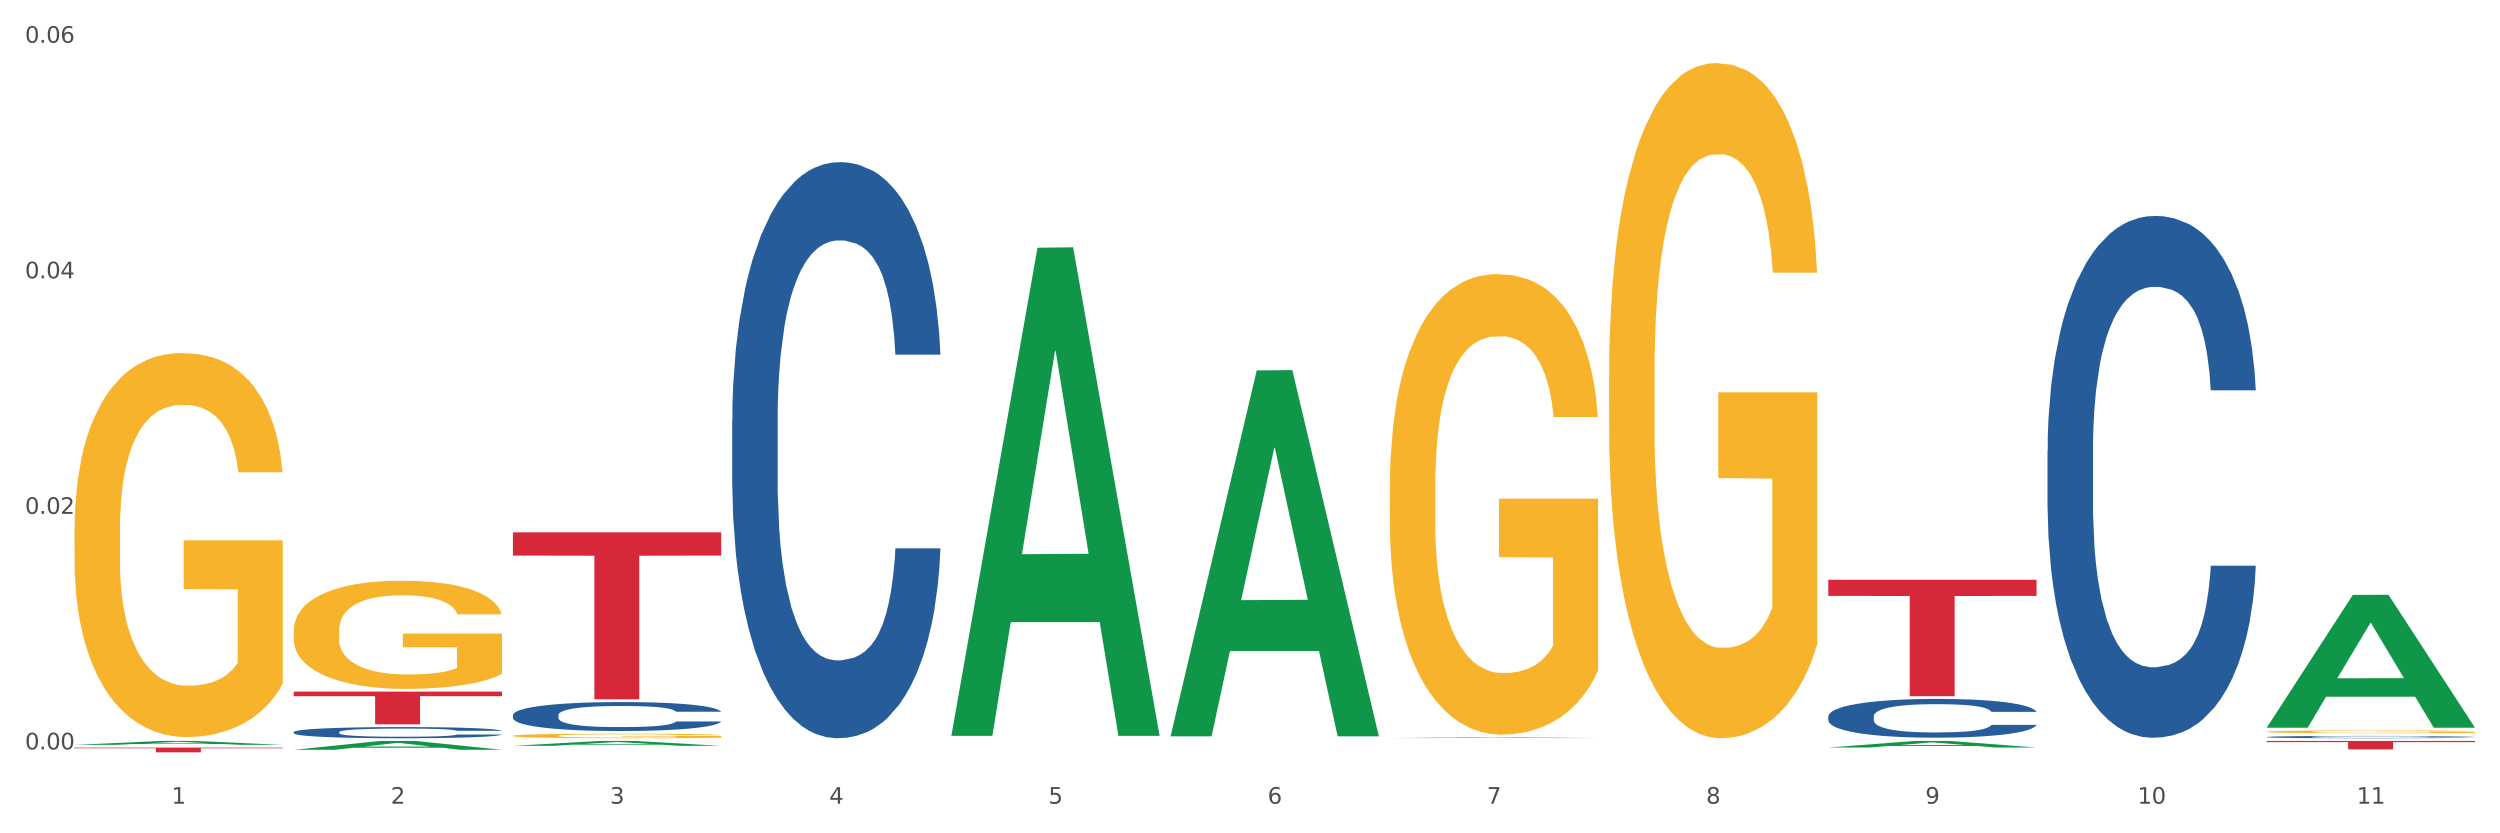 <?xml version="1.0" encoding="utf-8" standalone="no"?>
<!DOCTYPE svg PUBLIC "-//W3C//DTD SVG 1.1//EN"
  "http://www.w3.org/Graphics/SVG/1.1/DTD/svg11.dtd">
<svg xmlns:xlink="http://www.w3.org/1999/xlink" width="1080pt" height="360pt" viewBox="0 0 1080 360" xmlns="http://www.w3.org/2000/svg" version="1.1">
 <rect x="0" y="0" width="1080" height="360" fill="#333333" stroke="none"/>
 <defs>
  <style type="text/css">*{stroke-linejoin: round; stroke-linecap: butt}</style>
 </defs>
 <g id="figure_1">
  <g id="patch_1">
   <path d="M 0 360 
L 1080 360 
L 1080 0 
L 0 0 
z
" style="fill: #ffffff; stroke: #ffffff; stroke-linejoin: miter"/>
  </g>
  <g id="axes_1">
   <g id="matplotlib.axis_1">
    <g id="xtick_1">
     <g id="text_1">
      <!-- 1 -->
      <g style="fill: #4d4d4d" transform="translate(74.106 347.204) scale(0.096 -0.096)">
       <defs>
        <path id="DejaVuSans-31" d="M 794 531 
L 1825 531 
L 1825 4091 
L 703 3866 
L 703 4441 
L 1819 4666 
L 2450 4666 
L 2450 531 
L 3481 531 
L 3481 0 
L 794 0 
L 794 531 
z
" transform="scale(0.016)"/>
       </defs>
       <use xlink:href="#DejaVuSans-31"/>
      </g>
     </g>
    </g>
    <g id="xtick_2">
     <g id="text_2">
      <!-- 2 -->
      <g style="fill: #4d4d4d" transform="translate(168.812 347.204) scale(0.096 -0.096)">
       <defs>
        <path id="DejaVuSans-32" d="M 1228 531 
L 3431 531 
L 3431 0 
L 469 0 
L 469 531 
Q 828 903 1448 1529 
Q 2069 2156 2228 2338 
Q 2531 2678 2651 2914 
Q 2772 3150 2772 3378 
Q 2772 3750 2511 3984 
Q 2250 4219 1831 4219 
Q 1534 4219 1204 4116 
Q 875 4013 500 3803 
L 500 4441 
Q 881 4594 1212 4672 
Q 1544 4750 1819 4750 
Q 2544 4750 2975 4387 
Q 3406 4025 3406 3419 
Q 3406 3131 3298 2873 
Q 3191 2616 2906 2266 
Q 2828 2175 2409 1742 
Q 1991 1309 1228 531 
z
" transform="scale(0.016)"/>
       </defs>
       <use xlink:href="#DejaVuSans-32"/>
      </g>
     </g>
    </g>
    <g id="xtick_3">
     <g id="text_3">
      <!-- 3 -->
      <g style="fill: #4d4d4d" transform="translate(263.517 347.204) scale(0.096 -0.096)">
       <defs>
        <path id="DejaVuSans-33" d="M 2597 2516 
Q 3050 2419 3304 2112 
Q 3559 1806 3559 1356 
Q 3559 666 3084 287 
Q 2609 -91 1734 -91 
Q 1441 -91 1130 -33 
Q 819 25 488 141 
L 488 750 
Q 750 597 1062 519 
Q 1375 441 1716 441 
Q 2309 441 2620 675 
Q 2931 909 2931 1356 
Q 2931 1769 2642 2001 
Q 2353 2234 1838 2234 
L 1294 2234 
L 1294 2753 
L 1863 2753 
Q 2328 2753 2575 2939 
Q 2822 3125 2822 3475 
Q 2822 3834 2567 4026 
Q 2313 4219 1838 4219 
Q 1578 4219 1281 4162 
Q 984 4106 628 3988 
L 628 4550 
Q 988 4650 1302 4700 
Q 1616 4750 1894 4750 
Q 2613 4750 3031 4423 
Q 3450 4097 3450 3541 
Q 3450 3153 3228 2886 
Q 3006 2619 2597 2516 
z
" transform="scale(0.016)"/>
       </defs>
       <use xlink:href="#DejaVuSans-33"/>
      </g>
     </g>
    </g>
    <g id="xtick_4">
     <g id="text_4">
      <!-- 4 -->
      <g style="fill: #4d4d4d" transform="translate(358.223 347.204) scale(0.096 -0.096)">
       <defs>
        <path id="DejaVuSans-34" d="M 2419 4116 
L 825 1625 
L 2419 1625 
L 2419 4116 
z
M 2253 4666 
L 3047 4666 
L 3047 1625 
L 3713 1625 
L 3713 1100 
L 3047 1100 
L 3047 0 
L 2419 0 
L 2419 1100 
L 313 1100 
L 313 1709 
L 2253 4666 
z
" transform="scale(0.016)"/>
       </defs>
       <use xlink:href="#DejaVuSans-34"/>
      </g>
     </g>
    </g>
    <g id="xtick_5">
     <g id="text_5">
      <!-- 5 -->
      <g style="fill: #4d4d4d" transform="translate(452.928 347.204) scale(0.096 -0.096)">
       <defs>
        <path id="DejaVuSans-35" d="M 691 4666 
L 3169 4666 
L 3169 4134 
L 1269 4134 
L 1269 2991 
Q 1406 3038 1543 3061 
Q 1681 3084 1819 3084 
Q 2600 3084 3056 2656 
Q 3513 2228 3513 1497 
Q 3513 744 3044 326 
Q 2575 -91 1722 -91 
Q 1428 -91 1123 -41 
Q 819 9 494 109 
L 494 744 
Q 775 591 1075 516 
Q 1375 441 1709 441 
Q 2250 441 2565 725 
Q 2881 1009 2881 1497 
Q 2881 1984 2565 2268 
Q 2250 2553 1709 2553 
Q 1456 2553 1204 2497 
Q 953 2441 691 2322 
L 691 4666 
z
" transform="scale(0.016)"/>
       </defs>
       <use xlink:href="#DejaVuSans-35"/>
      </g>
     </g>
    </g>
    <g id="xtick_6">
     <g id="text_6">
      <!-- 6 -->
      <g style="fill: #4d4d4d" transform="translate(547.634 347.204) scale(0.096 -0.096)">
       <defs>
        <path id="DejaVuSans-36" d="M 2113 2584 
Q 1688 2584 1439 2293 
Q 1191 2003 1191 1497 
Q 1191 994 1439 701 
Q 1688 409 2113 409 
Q 2538 409 2786 701 
Q 3034 994 3034 1497 
Q 3034 2003 2786 2293 
Q 2538 2584 2113 2584 
z
M 3366 4563 
L 3366 3988 
Q 3128 4100 2886 4159 
Q 2644 4219 2406 4219 
Q 1781 4219 1451 3797 
Q 1122 3375 1075 2522 
Q 1259 2794 1537 2939 
Q 1816 3084 2150 3084 
Q 2853 3084 3261 2657 
Q 3669 2231 3669 1497 
Q 3669 778 3244 343 
Q 2819 -91 2113 -91 
Q 1303 -91 875 529 
Q 447 1150 447 2328 
Q 447 3434 972 4092 
Q 1497 4750 2381 4750 
Q 2619 4750 2861 4703 
Q 3103 4656 3366 4563 
z
" transform="scale(0.016)"/>
       </defs>
       <use xlink:href="#DejaVuSans-36"/>
      </g>
     </g>
    </g>
    <g id="xtick_7">
     <g id="text_7">
      <!-- 7 -->
      <g style="fill: #4d4d4d" transform="translate(642.339 347.204) scale(0.096 -0.096)">
       <defs>
        <path id="DejaVuSans-37" d="M 525 4666 
L 3525 4666 
L 3525 4397 
L 1831 0 
L 1172 0 
L 2766 4134 
L 525 4134 
L 525 4666 
z
" transform="scale(0.016)"/>
       </defs>
       <use xlink:href="#DejaVuSans-37"/>
      </g>
     </g>
    </g>
    <g id="xtick_8">
     <g id="text_8">
      <!-- 8 -->
      <g style="fill: #4d4d4d" transform="translate(737.044 347.204) scale(0.096 -0.096)">
       <defs>
        <path id="DejaVuSans-38" d="M 2034 2216 
Q 1584 2216 1326 1975 
Q 1069 1734 1069 1313 
Q 1069 891 1326 650 
Q 1584 409 2034 409 
Q 2484 409 2743 651 
Q 3003 894 3003 1313 
Q 3003 1734 2745 1975 
Q 2488 2216 2034 2216 
z
M 1403 2484 
Q 997 2584 770 2862 
Q 544 3141 544 3541 
Q 544 4100 942 4425 
Q 1341 4750 2034 4750 
Q 2731 4750 3128 4425 
Q 3525 4100 3525 3541 
Q 3525 3141 3298 2862 
Q 3072 2584 2669 2484 
Q 3125 2378 3379 2068 
Q 3634 1759 3634 1313 
Q 3634 634 3220 271 
Q 2806 -91 2034 -91 
Q 1263 -91 848 271 
Q 434 634 434 1313 
Q 434 1759 690 2068 
Q 947 2378 1403 2484 
z
M 1172 3481 
Q 1172 3119 1398 2916 
Q 1625 2713 2034 2713 
Q 2441 2713 2670 2916 
Q 2900 3119 2900 3481 
Q 2900 3844 2670 4047 
Q 2441 4250 2034 4250 
Q 1625 4250 1398 4047 
Q 1172 3844 1172 3481 
z
" transform="scale(0.016)"/>
       </defs>
       <use xlink:href="#DejaVuSans-38"/>
      </g>
     </g>
    </g>
    <g id="xtick_9">
     <g id="text_9">
      <!-- 9 -->
      <g style="fill: #4d4d4d" transform="translate(831.75 347.204) scale(0.096 -0.096)">
       <defs>
        <path id="DejaVuSans-39" d="M 703 97 
L 703 672 
Q 941 559 1184 500 
Q 1428 441 1663 441 
Q 2288 441 2617 861 
Q 2947 1281 2994 2138 
Q 2813 1869 2534 1725 
Q 2256 1581 1919 1581 
Q 1219 1581 811 2004 
Q 403 2428 403 3163 
Q 403 3881 828 4315 
Q 1253 4750 1959 4750 
Q 2769 4750 3195 4129 
Q 3622 3509 3622 2328 
Q 3622 1225 3098 567 
Q 2575 -91 1691 -91 
Q 1453 -91 1209 -44 
Q 966 3 703 97 
z
M 1959 2075 
Q 2384 2075 2632 2365 
Q 2881 2656 2881 3163 
Q 2881 3666 2632 3958 
Q 2384 4250 1959 4250 
Q 1534 4250 1286 3958 
Q 1038 3666 1038 3163 
Q 1038 2656 1286 2365 
Q 1534 2075 1959 2075 
z
" transform="scale(0.016)"/>
       </defs>
       <use xlink:href="#DejaVuSans-39"/>
      </g>
     </g>
    </g>
    <g id="xtick_10">
     <g id="text_10">
      <!-- 10 -->
      <g style="fill: #4d4d4d" transform="translate(923.401 347.204) scale(0.096 -0.096)">
       <defs>
        <path id="DejaVuSans-30" d="M 2034 4250 
Q 1547 4250 1301 3770 
Q 1056 3291 1056 2328 
Q 1056 1369 1301 889 
Q 1547 409 2034 409 
Q 2525 409 2770 889 
Q 3016 1369 3016 2328 
Q 3016 3291 2770 3770 
Q 2525 4250 2034 4250 
z
M 2034 4750 
Q 2819 4750 3233 4129 
Q 3647 3509 3647 2328 
Q 3647 1150 3233 529 
Q 2819 -91 2034 -91 
Q 1250 -91 836 529 
Q 422 1150 422 2328 
Q 422 3509 836 4129 
Q 1250 4750 2034 4750 
z
" transform="scale(0.016)"/>
       </defs>
       <use xlink:href="#DejaVuSans-31"/>
       <use xlink:href="#DejaVuSans-30" transform="translate(63.623 0)"/>
      </g>
     </g>
    </g>
    <g id="xtick_11">
     <g id="text_11">
      <!-- 11 -->
      <g style="fill: #4d4d4d" transform="translate(1018.107 347.204) scale(0.096 -0.096)">
       <use xlink:href="#DejaVuSans-31"/>
       <use xlink:href="#DejaVuSans-31" transform="translate(63.623 0)"/>
      </g>
     </g>
    </g>
    <g id="xtick_12"/>
    <g id="xtick_13"/>
    <g id="xtick_14"/>
    <g id="xtick_15"/>
    <g id="xtick_16"/>
    <g id="xtick_17"/>
    <g id="xtick_18"/>
    <g id="xtick_19"/>
    <g id="xtick_20"/>
    <g id="xtick_21"/>
   </g>
   <g id="matplotlib.axis_2">
    <g id="ytick_1">
     <g id="text_12">
      <!-- 0.00 -->
      <g style="fill: #4d4d4d" transform="translate(10.8 323.741) scale(0.096 -0.096)">
       <defs>
        <path id="DejaVuSans-2e" d="M 684 794 
L 1344 794 
L 1344 0 
L 684 0 
L 684 794 
z
" transform="scale(0.016)"/>
       </defs>
       <use xlink:href="#DejaVuSans-30"/>
       <use xlink:href="#DejaVuSans-2e" transform="translate(63.623 0)"/>
       <use xlink:href="#DejaVuSans-30" transform="translate(95.41 0)"/>
       <use xlink:href="#DejaVuSans-30" transform="translate(159.033 0)"/>
      </g>
     </g>
    </g>
    <g id="ytick_2">
     <g id="text_13">
      <!-- 0.02 -->
      <g style="fill: #4d4d4d" transform="translate(10.8 221.986) scale(0.096 -0.096)">
       <use xlink:href="#DejaVuSans-30"/>
       <use xlink:href="#DejaVuSans-2e" transform="translate(63.623 0)"/>
       <use xlink:href="#DejaVuSans-30" transform="translate(95.41 0)"/>
       <use xlink:href="#DejaVuSans-32" transform="translate(159.033 0)"/>
      </g>
     </g>
    </g>
    <g id="ytick_3">
     <g id="text_14">
      <!-- 0.04 -->
      <g style="fill: #4d4d4d" transform="translate(10.8 120.232) scale(0.096 -0.096)">
       <use xlink:href="#DejaVuSans-30"/>
       <use xlink:href="#DejaVuSans-2e" transform="translate(63.623 0)"/>
       <use xlink:href="#DejaVuSans-30" transform="translate(95.41 0)"/>
       <use xlink:href="#DejaVuSans-34" transform="translate(159.033 0)"/>
      </g>
     </g>
    </g>
    <g id="ytick_4">
     <g id="text_15">
      <!-- 0.06 -->
      <g style="fill: #4d4d4d" transform="translate(10.8 18.477) scale(0.096 -0.096)">
       <use xlink:href="#DejaVuSans-30"/>
       <use xlink:href="#DejaVuSans-2e" transform="translate(63.623 0)"/>
       <use xlink:href="#DejaVuSans-30" transform="translate(95.41 0)"/>
       <use xlink:href="#DejaVuSans-36" transform="translate(159.033 0)"/>
      </g>
     </g>
    </g>
    <g id="ytick_5"/>
    <g id="ytick_6"/>
    <g id="ytick_7"/>
   </g>
   <g id="PolyCollection_1">
    <path d="M 32.175 321.788 
L 32.268 321.787 
L 69.369 320.095 
L 84.766 320.094 
L 122.145 321.791 
L 104.337 321.791 
L 96.267 321.396 
L 57.96 321.396 
L 57.682 321.402 
L 49.891 321.791 
L 32.175 321.791 
L 32.175 321.788 
L 62.783 321.16 
L 91.444 321.158 
L 77.253 320.455 
L 77.067 320.452 
L 76.882 320.457 
L 62.691 321.158 
L 62.783 321.16 
L 32.175 321.788 
z
" clip-path="url(#pb2c5d090a5)" style="fill: #109648"/>
    <path d="M 32.175 229.178 
L 32.281 229.026 
L 32.281 223.572 
L 32.494 218.875 
L 33.556 207.512 
L 35.149 198.119 
L 36.318 193.119 
L 37.486 189.028 
L 38.867 184.938 
L 40.567 180.696 
L 43.647 174.484 
L 45.559 171.302 
L 47.896 167.969 
L 52.145 163.121 
L 55.225 160.394 
L 58.412 158.121 
L 63.617 155.394 
L 67.016 154.182 
L 70.627 153.273 
L 74.983 152.667 
L 78.275 152.515 
L 85.499 152.97 
L 91.659 154.333 
L 94.634 155.394 
L 98.458 157.212 
L 100.476 158.424 
L 103.769 160.848 
L 107.168 164.03 
L 109.505 166.757 
L 113.01 171.908 
L 115.666 177.059 
L 118.109 183.423 
L 119.383 187.816 
L 120.339 191.907 
L 121.189 196.604 
L 122.039 204.028 
L 102.919 204.028 
L 102.175 198.725 
L 101.007 193.725 
L 99.307 188.877 
L 97.82 185.847 
L 95.271 182.059 
L 92.934 179.635 
L 90.491 177.817 
L 87.517 176.302 
L 85.18 175.544 
L 81.887 174.938 
L 75.407 175.09 
L 71.052 176.302 
L 68.078 177.817 
L 66.166 179.18 
L 64.467 180.696 
L 62.555 182.817 
L 60.324 185.998 
L 58.731 188.877 
L 57.137 192.513 
L 55.863 196.149 
L 54.694 200.391 
L 53.738 204.937 
L 52.995 209.633 
L 52.357 215.391 
L 51.826 224.935 
L 51.826 245.692 
L 52.039 250.389 
L 52.57 256.6 
L 53.207 261.297 
L 54.269 266.903 
L 55.225 270.691 
L 57.031 276.145 
L 59.049 280.69 
L 60.643 283.569 
L 62.236 285.993 
L 64.998 289.326 
L 68.078 292.053 
L 70.734 293.72 
L 74.345 295.235 
L 76.788 295.841 
L 78.913 296.144 
L 84.118 296.144 
L 87.835 295.689 
L 91.978 294.629 
L 95.165 293.265 
L 97.82 291.598 
L 100.795 288.871 
L 102.707 286.296 
L 102.707 254.631 
L 79.338 254.479 
L 79.338 233.42 
L 122.145 233.42 
L 122.145 295.235 
L 120.339 298.416 
L 118.321 301.295 
L 116.197 303.871 
L 113.01 307.052 
L 109.186 310.082 
L 105.787 312.203 
L 102.175 314.021 
L 97.927 315.688 
L 92.403 317.203 
L 89.004 317.809 
L 84.755 318.264 
L 79.763 318.415 
L 75.407 318.112 
L 71.159 317.355 
L 66.697 315.991 
L 62.342 314.021 
L 59.049 312.052 
L 55.756 309.628 
L 52.251 306.446 
L 49.489 303.416 
L 47.365 300.689 
L 45.028 297.204 
L 42.479 292.659 
L 40.567 288.568 
L 38.867 284.326 
L 37.061 278.872 
L 35.787 274.175 
L 34.512 268.266 
L 33.768 263.873 
L 32.919 257.055 
L 32.281 247.51 
L 32.175 229.178 
z
" clip-path="url(#pb2c5d090a5)" style="fill: #f7b32b"/>
    <path d="M 126.88 298.779 
L 216.851 298.779 
L 216.851 300.745 
L 181.46 300.758 
L 181.46 312.924 
L 162.058 312.924 
L 162.058 300.758 
L 126.88 300.745 
L 126.88 298.792 
L 126.88 298.779 
z
" clip-path="url(#pb2c5d090a5)" style="fill: #d62839"/>
    <path d="M 32.175 322.963 
L 122.145 322.963 
L 122.145 323.249 
L 86.754 323.251 
L 86.754 325.02 
L 67.353 325.02 
L 67.353 323.251 
L 32.175 323.249 
L 32.175 322.965 
L 32.175 322.963 
z
" clip-path="url(#pb2c5d090a5)" style="fill: #d62839"/>
    <path d="M 126.88 316.264 
L 126.987 316.26 
L 126.987 316.136 
L 127.306 315.969 
L 128.476 315.66 
L 129.965 315.426 
L 132.517 315.153 
L 133.899 315.039 
L 135.707 314.911 
L 139.43 314.704 
L 143.683 314.527 
L 146.661 314.43 
L 148.894 314.368 
L 153.893 314.258 
L 156.764 314.21 
L 159.742 314.17 
L 162.294 314.144 
L 166.548 314.113 
L 169.951 314.1 
L 173.886 314.095 
L 177.183 314.1 
L 181.543 314.117 
L 187.924 314.17 
L 190.37 314.201 
L 193.667 314.254 
L 197.07 314.324 
L 199.835 314.395 
L 203.025 314.496 
L 206.322 314.629 
L 209.513 314.796 
L 211.746 314.95 
L 213.554 315.113 
L 215.149 315.312 
L 216.319 315.528 
L 216.851 315.709 
L 197.389 315.709 
L 196.857 315.545 
L 195.794 315.369 
L 194.73 315.25 
L 193.561 315.153 
L 191.753 315.043 
L 190.157 314.972 
L 187.499 314.889 
L 185.053 314.836 
L 183.032 314.805 
L 180.586 314.778 
L 175.375 314.752 
L 171.653 314.752 
L 169.313 314.761 
L 166.442 314.783 
L 163.996 314.814 
L 161.124 314.867 
L 158.891 314.924 
L 156.658 314.999 
L 155.382 315.052 
L 153.467 315.149 
L 152.191 315.228 
L 150.49 315.365 
L 149.533 315.462 
L 147.831 315.713 
L 147.087 315.898 
L 146.768 316.026 
L 146.555 316.167 
L 146.555 316.855 
L 147.193 317.163 
L 147.725 317.295 
L 148.575 317.445 
L 150.171 317.639 
L 152.51 317.829 
L 154.956 317.966 
L 156.977 318.049 
L 158.891 318.111 
L 160.805 318.159 
L 163.145 318.204 
L 165.059 318.23 
L 167.931 318.256 
L 171.334 318.27 
L 173.993 318.27 
L 179.416 318.248 
L 181.862 318.226 
L 184.202 318.195 
L 186.754 318.146 
L 188.775 318.093 
L 189.945 318.054 
L 191.859 317.97 
L 193.348 317.882 
L 194.624 317.78 
L 195.475 317.692 
L 196.432 317.56 
L 197.176 317.41 
L 197.389 317.331 
L 216.851 317.331 
L 216.425 317.489 
L 215.681 317.644 
L 214.192 317.851 
L 213.022 317.97 
L 211.214 318.115 
L 209.3 318.239 
L 206.641 318.375 
L 204.195 318.477 
L 201.643 318.565 
L 198.878 318.644 
L 193.88 318.755 
L 192.072 318.785 
L 188.243 318.838 
L 185.265 318.869 
L 180.905 318.9 
L 176.439 318.918 
L 171.759 318.922 
L 167.612 318.913 
L 163.039 318.887 
L 160.167 318.86 
L 156.977 318.821 
L 153.255 318.759 
L 149.745 318.684 
L 146.448 318.596 
L 143.364 318.494 
L 140.493 318.38 
L 136.771 318.19 
L 134.006 318.005 
L 131.985 317.833 
L 130.603 317.688 
L 129.22 317.503 
L 128.476 317.375 
L 127.306 317.066 
L 126.88 316.78 
L 126.88 316.264 
z
" clip-path="url(#pb2c5d090a5)" style="fill: #255c99"/>
    <path d="M 221.586 308.91 
L 221.692 308.899 
L 221.692 308.579 
L 222.011 308.145 
L 223.181 307.346 
L 224.67 306.741 
L 227.222 306.033 
L 228.605 305.736 
L 230.413 305.405 
L 234.135 304.869 
L 238.389 304.412 
L 241.367 304.161 
L 243.6 304.001 
L 248.598 303.715 
L 251.47 303.59 
L 254.447 303.487 
L 257 303.419 
L 261.254 303.339 
L 264.657 303.304 
L 268.592 303.293 
L 271.888 303.304 
L 276.249 303.35 
L 282.63 303.487 
L 285.076 303.567 
L 288.372 303.704 
L 291.775 303.887 
L 294.541 304.069 
L 297.731 304.332 
L 301.028 304.674 
L 304.218 305.108 
L 306.451 305.508 
L 308.259 305.93 
L 309.855 306.444 
L 311.024 307.004 
L 311.556 307.472 
L 292.095 307.472 
L 291.563 307.049 
L 290.499 306.593 
L 289.436 306.284 
L 288.266 306.033 
L 286.458 305.748 
L 284.863 305.565 
L 282.204 305.348 
L 279.758 305.211 
L 277.738 305.131 
L 275.292 305.063 
L 270.081 304.994 
L 266.358 304.994 
L 264.019 305.017 
L 261.147 305.074 
L 258.701 305.154 
L 255.83 305.291 
L 253.597 305.439 
L 251.363 305.633 
L 250.087 305.77 
L 248.173 306.022 
L 246.897 306.227 
L 245.195 306.581 
L 244.238 306.832 
L 242.536 307.483 
L 241.792 307.963 
L 241.473 308.294 
L 241.26 308.659 
L 241.26 310.44 
L 241.898 311.239 
L 242.43 311.582 
L 243.281 311.97 
L 244.876 312.472 
L 247.216 312.963 
L 249.662 313.317 
L 251.682 313.534 
L 253.597 313.694 
L 255.511 313.82 
L 257.851 313.934 
L 259.765 314.002 
L 262.636 314.071 
L 266.039 314.105 
L 268.698 314.105 
L 274.122 314.048 
L 276.568 313.991 
L 278.907 313.911 
L 281.46 313.785 
L 283.48 313.648 
L 284.65 313.546 
L 286.564 313.329 
L 288.053 313.1 
L 289.329 312.838 
L 290.18 312.609 
L 291.137 312.267 
L 291.882 311.879 
L 292.095 311.673 
L 311.556 311.673 
L 311.131 312.084 
L 310.386 312.484 
L 308.897 313.02 
L 307.728 313.329 
L 305.92 313.705 
L 304.005 314.025 
L 301.347 314.379 
L 298.901 314.642 
L 296.348 314.87 
L 293.583 315.075 
L 288.585 315.361 
L 286.777 315.441 
L 282.949 315.578 
L 279.971 315.658 
L 275.611 315.738 
L 271.144 315.783 
L 266.465 315.795 
L 262.317 315.772 
L 257.744 315.703 
L 254.873 315.635 
L 251.682 315.532 
L 247.96 315.372 
L 244.451 315.178 
L 241.154 314.95 
L 238.07 314.687 
L 235.198 314.39 
L 231.476 313.899 
L 228.711 313.42 
L 226.691 312.975 
L 225.308 312.598 
L 223.926 312.118 
L 223.181 311.787 
L 222.011 310.988 
L 221.586 310.246 
L 221.586 308.91 
z
" clip-path="url(#pb2c5d090a5)" style="fill: #255c99"/>
    <path d="M 316.291 181.863 
L 316.398 181.636 
L 316.398 175.272 
L 316.717 166.634 
L 317.887 150.724 
L 319.376 138.677 
L 321.928 124.585 
L 323.31 118.675 
L 325.118 112.084 
L 328.84 101.401 
L 333.094 92.309 
L 336.072 87.308 
L 338.305 84.126 
L 343.304 78.444 
L 346.175 75.944 
L 349.153 73.898 
L 351.705 72.534 
L 355.959 70.943 
L 359.362 70.261 
L 363.297 70.034 
L 366.594 70.261 
L 370.954 71.17 
L 377.335 73.898 
L 379.781 75.489 
L 383.078 78.217 
L 386.481 81.853 
L 389.246 85.49 
L 392.436 90.718 
L 395.733 97.537 
L 398.924 106.174 
L 401.157 114.129 
L 402.965 122.539 
L 404.56 132.767 
L 405.73 143.905 
L 406.262 153.224 
L 386.8 153.224 
L 386.268 144.814 
L 385.205 135.722 
L 384.141 129.585 
L 382.971 124.585 
L 381.164 118.902 
L 379.568 115.266 
L 376.91 110.947 
L 374.464 108.22 
L 372.443 106.628 
L 369.997 105.265 
L 364.786 103.901 
L 361.064 103.901 
L 358.724 104.356 
L 355.853 105.492 
L 353.407 107.083 
L 350.535 109.811 
L 348.302 112.765 
L 346.069 116.629 
L 344.793 119.357 
L 342.878 124.357 
L 341.602 128.449 
L 339.901 135.495 
L 338.944 140.495 
L 337.242 153.451 
L 336.498 162.998 
L 336.178 169.589 
L 335.966 176.863 
L 335.966 212.321 
L 336.604 228.231 
L 337.136 235.05 
L 337.986 242.778 
L 339.582 252.779 
L 341.921 262.553 
L 344.367 269.599 
L 346.388 273.918 
L 348.302 277.1 
L 350.216 279.6 
L 352.556 281.873 
L 354.47 283.237 
L 357.342 284.601 
L 360.745 285.282 
L 363.403 285.282 
L 368.827 284.146 
L 371.273 283.009 
L 373.613 281.418 
L 376.165 278.918 
L 378.186 276.191 
L 379.356 274.145 
L 381.27 269.826 
L 382.759 265.28 
L 384.035 260.053 
L 384.886 255.507 
L 385.843 248.688 
L 386.587 240.96 
L 386.8 236.869 
L 406.262 236.869 
L 405.836 245.051 
L 405.092 253.006 
L 403.603 263.689 
L 402.433 269.826 
L 400.625 277.327 
L 398.711 283.691 
L 396.052 290.737 
L 393.606 295.965 
L 391.054 300.511 
L 388.289 304.602 
L 383.291 310.285 
L 381.483 311.876 
L 377.654 314.603 
L 374.676 316.195 
L 370.316 317.786 
L 365.849 318.695 
L 361.17 318.922 
L 357.023 318.467 
L 352.45 317.104 
L 349.578 315.74 
L 346.388 313.694 
L 342.666 310.512 
L 339.156 306.648 
L 335.859 302.102 
L 332.775 296.874 
L 329.904 290.965 
L 326.182 281.191 
L 323.417 271.645 
L 321.396 262.78 
L 320.014 255.279 
L 318.631 245.733 
L 317.887 239.141 
L 316.717 223.231 
L 316.291 208.457 
L 316.291 181.863 
z
" clip-path="url(#pb2c5d090a5)" style="fill: #255c99"/>
    <path d="M 789.819 250.44 
L 879.789 250.44 
L 879.789 257.433 
L 844.398 257.48 
L 844.398 300.761 
L 824.997 300.761 
L 824.997 257.48 
L 789.819 257.433 
L 789.819 250.487 
L 789.819 250.44 
z
" clip-path="url(#pb2c5d090a5)" style="fill: #d62839"/>
    <path d="M 789.819 309.455 
L 789.925 309.439 
L 789.925 309.011 
L 790.244 308.43 
L 791.414 307.36 
L 792.903 306.55 
L 795.455 305.602 
L 796.838 305.204 
L 798.646 304.761 
L 802.368 304.042 
L 806.622 303.431 
L 809.6 303.095 
L 811.833 302.881 
L 816.831 302.498 
L 819.703 302.33 
L 822.68 302.193 
L 825.233 302.101 
L 829.487 301.994 
L 832.89 301.948 
L 836.825 301.933 
L 840.121 301.948 
L 844.482 302.009 
L 850.862 302.193 
L 853.308 302.3 
L 856.605 302.483 
L 860.008 302.728 
L 862.773 302.972 
L 865.964 303.324 
L 869.261 303.783 
L 872.451 304.364 
L 874.684 304.899 
L 876.492 305.464 
L 878.087 306.152 
L 879.257 306.901 
L 879.789 307.528 
L 860.327 307.528 
L 859.796 306.963 
L 858.732 306.351 
L 857.669 305.938 
L 856.499 305.602 
L 854.691 305.22 
L 853.096 304.975 
L 850.437 304.685 
L 847.991 304.501 
L 845.97 304.394 
L 843.524 304.302 
L 838.313 304.211 
L 834.591 304.211 
L 832.252 304.241 
L 829.38 304.318 
L 826.934 304.425 
L 824.063 304.608 
L 821.83 304.807 
L 819.596 305.067 
L 818.32 305.25 
L 816.406 305.587 
L 815.13 305.862 
L 813.428 306.336 
L 812.471 306.672 
L 810.769 307.544 
L 810.025 308.186 
L 809.706 308.629 
L 809.493 309.118 
L 809.493 311.503 
L 810.131 312.574 
L 810.663 313.032 
L 811.514 313.552 
L 813.109 314.225 
L 815.449 314.882 
L 817.895 315.356 
L 819.915 315.647 
L 821.83 315.861 
L 823.744 316.029 
L 826.083 316.182 
L 827.998 316.273 
L 830.869 316.365 
L 834.272 316.411 
L 836.931 316.411 
L 842.355 316.335 
L 844.801 316.258 
L 847.14 316.151 
L 849.693 315.983 
L 851.713 315.8 
L 852.883 315.662 
L 854.797 315.371 
L 856.286 315.066 
L 857.562 314.714 
L 858.413 314.408 
L 859.37 313.95 
L 860.115 313.43 
L 860.327 313.155 
L 879.789 313.155 
L 879.364 313.705 
L 878.619 314.24 
L 877.13 314.959 
L 875.961 315.371 
L 874.153 315.876 
L 872.238 316.304 
L 869.58 316.778 
L 867.134 317.13 
L 864.581 317.435 
L 861.816 317.711 
L 856.818 318.093 
L 855.01 318.2 
L 851.181 318.383 
L 848.204 318.49 
L 843.843 318.597 
L 839.377 318.659 
L 834.698 318.674 
L 830.55 318.643 
L 825.977 318.551 
L 823.106 318.46 
L 819.915 318.322 
L 816.193 318.108 
L 812.684 317.848 
L 809.387 317.542 
L 806.303 317.191 
L 803.431 316.793 
L 799.709 316.136 
L 796.944 315.494 
L 794.924 314.897 
L 793.541 314.393 
L 792.158 313.751 
L 791.414 313.307 
L 790.244 312.237 
L 789.819 311.243 
L 789.819 309.455 
z
" clip-path="url(#pb2c5d090a5)" style="fill: #255c99"/>
    <path d="M 979.23 318.374 
L 979.336 318.374 
L 979.336 318.348 
L 979.655 318.314 
L 980.825 318.25 
L 982.314 318.202 
L 984.866 318.146 
L 986.249 318.122 
L 988.057 318.096 
L 991.779 318.053 
L 996.033 318.017 
L 999.01 317.997 
L 1001.244 317.984 
L 1006.242 317.961 
L 1009.114 317.951 
L 1012.091 317.943 
L 1014.644 317.938 
L 1018.898 317.931 
L 1022.301 317.929 
L 1026.236 317.928 
L 1029.532 317.929 
L 1033.893 317.932 
L 1040.273 317.943 
L 1042.719 317.949 
L 1046.016 317.96 
L 1049.419 317.975 
L 1052.184 317.989 
L 1055.375 318.01 
L 1058.672 318.038 
L 1061.862 318.072 
L 1064.095 318.104 
L 1065.903 318.137 
L 1067.498 318.178 
L 1068.668 318.223 
L 1069.2 318.26 
L 1049.738 318.26 
L 1049.207 318.226 
L 1048.143 318.19 
L 1047.08 318.166 
L 1045.91 318.146 
L 1044.102 318.123 
L 1042.507 318.108 
L 1039.848 318.091 
L 1037.402 318.08 
L 1035.381 318.074 
L 1032.935 318.068 
L 1027.724 318.063 
L 1024.002 318.063 
L 1021.663 318.065 
L 1018.791 318.069 
L 1016.345 318.076 
L 1013.474 318.087 
L 1011.24 318.098 
L 1009.007 318.114 
L 1007.731 318.125 
L 1005.817 318.145 
L 1004.541 318.161 
L 1002.839 318.189 
L 1001.882 318.209 
L 1000.18 318.261 
L 999.436 318.299 
L 999.117 318.325 
L 998.904 318.354 
L 998.904 318.496 
L 999.542 318.56 
L 1000.074 318.587 
L 1000.925 318.618 
L 1002.52 318.658 
L 1004.86 318.697 
L 1007.306 318.725 
L 1009.326 318.742 
L 1011.24 318.755 
L 1013.155 318.765 
L 1015.494 318.774 
L 1017.409 318.779 
L 1020.28 318.785 
L 1023.683 318.788 
L 1026.342 318.788 
L 1031.766 318.783 
L 1034.212 318.779 
L 1036.551 318.772 
L 1039.104 318.762 
L 1041.124 318.751 
L 1042.294 318.743 
L 1044.208 318.726 
L 1045.697 318.708 
L 1046.973 318.687 
L 1047.824 318.669 
L 1048.781 318.641 
L 1049.526 318.611 
L 1049.738 318.594 
L 1069.2 318.594 
L 1068.775 318.627 
L 1068.03 318.659 
L 1066.541 318.701 
L 1065.371 318.726 
L 1063.564 318.756 
L 1061.649 318.781 
L 1058.991 318.809 
L 1056.545 318.83 
L 1053.992 318.849 
L 1051.227 318.865 
L 1046.229 318.888 
L 1044.421 318.894 
L 1040.592 318.905 
L 1037.615 318.911 
L 1033.254 318.918 
L 1028.788 318.921 
L 1024.109 318.922 
L 1019.961 318.92 
L 1015.388 318.915 
L 1012.517 318.909 
L 1009.326 318.901 
L 1005.604 318.888 
L 1002.095 318.873 
L 998.798 318.855 
L 995.714 318.834 
L 992.842 318.81 
L 989.12 318.771 
L 986.355 318.733 
L 984.334 318.698 
L 982.952 318.668 
L 981.569 318.63 
L 980.825 318.603 
L 979.655 318.54 
L 979.23 318.481 
L 979.23 318.374 
z
" clip-path="url(#pb2c5d090a5)" style="fill: #255c99"/>
    <path d="M 979.23 316.103 
L 979.336 316.102 
L 979.336 316.062 
L 979.548 316.028 
L 980.611 315.945 
L 982.204 315.876 
L 983.372 315.84 
L 984.541 315.81 
L 985.922 315.78 
L 987.621 315.749 
L 990.702 315.703 
L 992.614 315.68 
L 994.951 315.656 
L 999.2 315.62 
L 1002.28 315.6 
L 1005.467 315.584 
L 1010.672 315.564 
L 1014.071 315.555 
L 1017.682 315.548 
L 1022.037 315.544 
L 1025.33 315.543 
L 1032.553 315.546 
L 1038.714 315.556 
L 1041.688 315.564 
L 1045.512 315.577 
L 1047.531 315.586 
L 1050.824 315.604 
L 1054.223 315.627 
L 1056.56 315.647 
L 1060.065 315.685 
L 1062.72 315.722 
L 1065.164 315.769 
L 1066.438 315.801 
L 1067.394 315.831 
L 1068.244 315.865 
L 1069.094 315.919 
L 1049.974 315.919 
L 1049.23 315.881 
L 1048.062 315.844 
L 1046.362 315.809 
L 1044.875 315.787 
L 1042.326 315.759 
L 1039.989 315.741 
L 1037.546 315.728 
L 1034.572 315.717 
L 1032.235 315.711 
L 1028.942 315.707 
L 1022.462 315.708 
L 1018.107 315.717 
L 1015.133 315.728 
L 1013.221 315.738 
L 1011.521 315.749 
L 1009.609 315.764 
L 1007.379 315.788 
L 1005.785 315.809 
L 1004.192 315.835 
L 1002.917 315.862 
L 1001.749 315.893 
L 1000.793 315.926 
L 1000.049 315.96 
L 999.412 316.003 
L 998.881 316.072 
L 998.881 316.224 
L 999.093 316.259 
L 999.624 316.304 
L 1000.262 316.338 
L 1001.324 316.379 
L 1002.28 316.407 
L 1004.086 316.447 
L 1006.104 316.48 
L 1007.697 316.501 
L 1009.291 316.519 
L 1012.052 316.543 
L 1015.133 316.563 
L 1017.788 316.576 
L 1021.4 316.587 
L 1023.843 316.591 
L 1025.968 316.593 
L 1031.172 316.593 
L 1034.89 316.59 
L 1039.033 316.582 
L 1042.22 316.572 
L 1044.875 316.56 
L 1047.849 316.54 
L 1049.761 316.521 
L 1049.761 316.29 
L 1026.392 316.289 
L 1026.392 316.134 
L 1069.2 316.134 
L 1069.2 316.587 
L 1067.394 316.61 
L 1065.376 316.631 
L 1063.252 316.65 
L 1060.065 316.673 
L 1056.241 316.695 
L 1052.842 316.711 
L 1049.23 316.724 
L 1044.981 316.736 
L 1039.458 316.747 
L 1036.059 316.752 
L 1031.81 316.755 
L 1026.817 316.756 
L 1022.462 316.754 
L 1018.213 316.748 
L 1013.752 316.738 
L 1009.397 316.724 
L 1006.104 316.71 
L 1002.811 316.692 
L 999.306 316.669 
L 996.544 316.646 
L 994.42 316.627 
L 992.083 316.601 
L 989.533 316.568 
L 987.621 316.538 
L 985.922 316.507 
L 984.116 316.467 
L 982.841 316.433 
L 981.567 316.389 
L 980.823 316.357 
L 979.973 316.307 
L 979.336 316.238 
L 979.23 316.103 
z
" clip-path="url(#pb2c5d090a5)" style="fill: #f7b32b"/>
    <path d="M 695.113 162.021 
L 695.22 161.754 
L 695.22 152.165 
L 695.432 143.907 
L 696.494 123.928 
L 698.088 107.412 
L 699.256 98.621 
L 700.424 91.429 
L 701.805 84.236 
L 703.505 76.777 
L 706.585 65.856 
L 708.497 60.261 
L 710.834 54.401 
L 715.083 45.877 
L 718.164 41.082 
L 721.35 37.086 
L 726.555 32.291 
L 729.954 30.16 
L 733.566 28.561 
L 737.921 27.496 
L 741.214 27.23 
L 748.437 28.029 
L 754.598 30.426 
L 757.572 32.291 
L 761.396 35.488 
L 763.414 37.619 
L 766.707 41.881 
L 770.106 47.475 
L 772.443 52.27 
L 775.948 61.327 
L 778.604 70.384 
L 781.047 81.572 
L 782.322 89.297 
L 783.278 96.49 
L 784.128 104.748 
L 784.977 117.801 
L 765.857 117.801 
L 765.114 108.477 
L 763.945 99.687 
L 762.246 91.162 
L 760.759 85.834 
L 758.209 79.175 
L 755.872 74.913 
L 753.429 71.716 
L 750.455 69.052 
L 748.118 67.72 
L 744.825 66.655 
L 738.346 66.921 
L 733.991 69.052 
L 731.016 71.716 
L 729.104 74.113 
L 727.405 76.777 
L 725.493 80.507 
L 723.262 86.101 
L 721.669 91.162 
L 720.076 97.555 
L 718.801 103.949 
L 717.632 111.407 
L 716.676 119.399 
L 715.933 127.657 
L 715.296 137.78 
L 714.764 154.562 
L 714.764 191.057 
L 714.977 199.315 
L 715.508 210.237 
L 716.145 218.495 
L 717.208 228.351 
L 718.164 235.011 
L 719.969 244.6 
L 721.988 252.592 
L 723.581 257.653 
L 725.174 261.915 
L 727.936 267.776 
L 731.016 272.571 
L 733.672 275.501 
L 737.284 278.165 
L 739.727 279.231 
L 741.851 279.763 
L 747.056 279.763 
L 750.774 278.964 
L 754.916 277.099 
L 758.103 274.702 
L 760.759 271.772 
L 763.733 266.977 
L 765.645 262.448 
L 765.645 206.774 
L 742.276 206.507 
L 742.276 169.48 
L 785.084 169.48 
L 785.084 278.165 
L 783.278 283.759 
L 781.26 288.82 
L 779.135 293.349 
L 775.948 298.943 
L 772.124 304.271 
L 768.725 308 
L 765.114 311.197 
L 760.865 314.127 
L 755.341 316.791 
L 751.942 317.857 
L 747.693 318.656 
L 742.701 318.922 
L 738.346 318.389 
L 734.097 317.057 
L 729.636 314.66 
L 725.28 311.197 
L 721.988 307.734 
L 718.695 303.472 
L 715.189 297.878 
L 712.428 292.55 
L 710.303 287.755 
L 707.966 281.628 
L 705.417 273.636 
L 703.505 266.444 
L 701.805 258.985 
L 700 249.395 
L 698.725 241.137 
L 697.45 230.748 
L 696.707 223.023 
L 695.857 211.036 
L 695.22 194.253 
L 695.113 162.021 
z
" clip-path="url(#pb2c5d090a5)" style="fill: #f7b32b"/>
    <path d="M 600.408 210.35 
L 600.514 210.168 
L 600.514 203.626 
L 600.727 197.993 
L 601.789 184.365 
L 603.382 173.099 
L 604.551 167.102 
L 605.719 162.196 
L 607.1 157.29 
L 608.799 152.202 
L 611.88 144.752 
L 613.792 140.936 
L 616.129 136.938 
L 620.378 131.123 
L 623.458 127.853 
L 626.645 125.127 
L 631.85 121.856 
L 635.249 120.402 
L 638.86 119.312 
L 643.215 118.585 
L 646.508 118.404 
L 653.731 118.949 
L 659.892 120.584 
L 662.867 121.856 
L 666.691 124.037 
L 668.709 125.49 
L 672.002 128.398 
L 675.401 132.214 
L 677.738 135.484 
L 681.243 141.663 
L 683.899 147.841 
L 686.342 155.473 
L 687.616 160.742 
L 688.572 165.649 
L 689.422 171.282 
L 690.272 180.186 
L 671.152 180.186 
L 670.408 173.826 
L 669.24 167.829 
L 667.54 162.014 
L 666.053 158.38 
L 663.504 153.837 
L 661.167 150.93 
L 658.724 148.749 
L 655.75 146.932 
L 653.413 146.024 
L 650.12 145.297 
L 643.64 145.479 
L 639.285 146.932 
L 636.311 148.749 
L 634.399 150.385 
L 632.699 152.202 
L 630.787 154.746 
L 628.557 158.562 
L 626.963 162.014 
L 625.37 166.375 
L 624.095 170.737 
L 622.927 175.824 
L 621.971 181.276 
L 621.227 186.909 
L 620.59 193.814 
L 620.059 205.262 
L 620.059 230.156 
L 620.271 235.789 
L 620.803 243.239 
L 621.44 248.873 
L 622.502 255.596 
L 623.458 260.139 
L 625.264 266.68 
L 627.282 272.132 
L 628.875 275.584 
L 630.469 278.492 
L 633.231 282.489 
L 636.311 285.76 
L 638.967 287.759 
L 642.578 289.576 
L 645.021 290.303 
L 647.146 290.666 
L 652.351 290.666 
L 656.068 290.121 
L 660.211 288.849 
L 663.398 287.214 
L 666.053 285.215 
L 669.027 281.944 
L 670.939 278.855 
L 670.939 240.877 
L 647.571 240.696 
L 647.571 215.438 
L 690.378 215.438 
L 690.378 289.576 
L 688.572 293.392 
L 686.554 296.844 
L 684.43 299.934 
L 681.243 303.749 
L 677.419 307.384 
L 674.02 309.928 
L 670.408 312.108 
L 666.159 314.107 
L 660.636 315.924 
L 657.237 316.651 
L 652.988 317.196 
L 647.995 317.378 
L 643.64 317.014 
L 639.391 316.106 
L 634.93 314.47 
L 630.575 312.108 
L 627.282 309.746 
L 623.989 306.839 
L 620.484 303.023 
L 617.722 299.388 
L 615.598 296.118 
L 613.261 291.938 
L 610.711 286.487 
L 608.799 281.581 
L 607.1 276.493 
L 605.294 269.951 
L 604.019 264.318 
L 602.745 257.231 
L 602.001 251.962 
L 601.151 243.785 
L 600.514 232.337 
L 600.408 210.35 
z
" clip-path="url(#pb2c5d090a5)" style="fill: #f7b32b"/>
    <path d="M 221.586 317.87 
L 221.692 317.868 
L 221.692 317.804 
L 221.905 317.749 
L 222.967 317.615 
L 224.56 317.504 
L 225.729 317.445 
L 226.897 317.397 
L 228.278 317.348 
L 229.978 317.298 
L 233.058 317.225 
L 234.97 317.188 
L 237.307 317.148 
L 241.556 317.091 
L 244.636 317.059 
L 247.823 317.032 
L 253.028 317 
L 256.427 316.986 
L 260.038 316.975 
L 264.394 316.968 
L 267.686 316.966 
L 274.91 316.971 
L 281.07 316.988 
L 284.045 317 
L 287.869 317.022 
L 289.887 317.036 
L 293.18 317.064 
L 296.579 317.102 
L 298.916 317.134 
L 302.421 317.195 
L 305.077 317.255 
L 307.52 317.331 
L 308.794 317.382 
L 309.75 317.431 
L 310.6 317.486 
L 311.45 317.573 
L 292.33 317.573 
L 291.586 317.511 
L 290.418 317.452 
L 288.718 317.395 
L 287.231 317.359 
L 284.682 317.314 
L 282.345 317.286 
L 279.902 317.264 
L 276.928 317.247 
L 274.591 317.238 
L 271.298 317.23 
L 264.818 317.232 
L 260.463 317.247 
L 257.489 317.264 
L 255.577 317.281 
L 253.878 317.298 
L 251.966 317.323 
L 249.735 317.361 
L 248.142 317.395 
L 246.548 317.438 
L 245.274 317.481 
L 244.105 317.531 
L 243.149 317.584 
L 242.406 317.64 
L 241.768 317.707 
L 241.237 317.82 
L 241.237 318.065 
L 241.45 318.12 
L 241.981 318.193 
L 242.618 318.249 
L 243.68 318.315 
L 244.636 318.359 
L 246.442 318.424 
L 248.46 318.477 
L 250.054 318.511 
L 251.647 318.54 
L 254.409 318.579 
L 257.489 318.611 
L 260.145 318.631 
L 263.756 318.649 
L 266.199 318.656 
L 268.324 318.659 
L 273.529 318.659 
L 277.246 318.654 
L 281.389 318.642 
L 284.576 318.626 
L 287.231 318.606 
L 290.206 318.574 
L 292.118 318.543 
L 292.118 318.17 
L 268.749 318.168 
L 268.749 317.92 
L 311.556 317.92 
L 311.556 318.649 
L 309.75 318.686 
L 307.732 318.72 
L 305.608 318.751 
L 302.421 318.788 
L 298.597 318.824 
L 295.198 318.849 
L 291.586 318.87 
L 287.338 318.89 
L 281.814 318.908 
L 278.415 318.915 
L 274.166 318.92 
L 269.174 318.922 
L 264.818 318.918 
L 260.57 318.91 
L 256.108 318.893 
L 251.753 318.87 
L 248.46 318.847 
L 245.167 318.818 
L 241.662 318.781 
L 238.9 318.745 
L 236.776 318.713 
L 234.439 318.672 
L 231.89 318.618 
L 229.978 318.57 
L 228.278 318.52 
L 226.472 318.456 
L 225.198 318.4 
L 223.923 318.331 
L 223.179 318.279 
L 222.33 318.199 
L 221.692 318.086 
L 221.586 317.87 
z
" clip-path="url(#pb2c5d090a5)" style="fill: #f7b32b"/>
    <path d="M 126.88 272.483 
L 126.987 272.441 
L 126.987 270.905 
L 127.199 269.583 
L 128.261 266.384 
L 129.855 263.739 
L 131.023 262.331 
L 132.192 261.18 
L 133.572 260.028 
L 135.272 258.834 
L 138.352 257.085 
L 140.264 256.189 
L 142.601 255.251 
L 146.85 253.886 
L 149.931 253.118 
L 153.117 252.478 
L 158.322 251.71 
L 161.721 251.369 
L 165.333 251.113 
L 169.688 250.942 
L 172.981 250.9 
L 180.204 251.028 
L 186.365 251.412 
L 189.339 251.71 
L 193.163 252.222 
L 195.181 252.563 
L 198.474 253.246 
L 201.873 254.142 
L 204.21 254.909 
L 207.716 256.36 
L 210.371 257.81 
L 212.814 259.602 
L 214.089 260.839 
L 215.045 261.99 
L 215.895 263.313 
L 216.744 265.403 
L 197.624 265.403 
L 196.881 263.91 
L 195.712 262.502 
L 194.013 261.137 
L 192.526 260.284 
L 189.976 259.218 
L 187.64 258.535 
L 185.196 258.023 
L 182.222 257.597 
L 179.885 257.383 
L 176.592 257.213 
L 170.113 257.255 
L 165.758 257.597 
L 162.784 258.023 
L 160.872 258.407 
L 159.172 258.834 
L 157.26 259.431 
L 155.029 260.327 
L 153.436 261.137 
L 151.843 262.161 
L 150.568 263.185 
L 149.4 264.379 
L 148.444 265.659 
L 147.7 266.981 
L 147.063 268.602 
L 146.532 271.289 
L 146.532 277.133 
L 146.744 278.455 
L 147.275 280.204 
L 147.912 281.526 
L 148.975 283.105 
L 149.931 284.171 
L 151.736 285.707 
L 153.755 286.986 
L 155.348 287.797 
L 156.941 288.479 
L 159.703 289.418 
L 162.784 290.186 
L 165.439 290.655 
L 169.051 291.081 
L 171.494 291.252 
L 173.618 291.337 
L 178.823 291.337 
L 182.541 291.209 
L 186.684 290.911 
L 189.87 290.527 
L 192.526 290.058 
L 195.5 289.29 
L 197.412 288.565 
L 197.412 279.65 
L 174.043 279.607 
L 174.043 273.678 
L 216.851 273.678 
L 216.851 291.081 
L 215.045 291.977 
L 213.027 292.787 
L 210.902 293.513 
L 207.716 294.408 
L 203.892 295.262 
L 200.492 295.859 
L 196.881 296.371 
L 192.632 296.84 
L 187.108 297.266 
L 183.709 297.437 
L 179.46 297.565 
L 174.468 297.608 
L 170.113 297.522 
L 165.864 297.309 
L 161.403 296.925 
L 157.048 296.371 
L 153.755 295.816 
L 150.462 295.134 
L 146.956 294.238 
L 144.195 293.385 
L 142.07 292.617 
L 139.733 291.636 
L 137.184 290.356 
L 135.272 289.204 
L 133.572 288.01 
L 131.767 286.474 
L 130.492 285.152 
L 129.217 283.489 
L 128.474 282.252 
L 127.624 280.332 
L 126.987 277.645 
L 126.88 272.483 
z
" clip-path="url(#pb2c5d090a5)" style="fill: #f7b32b"/>
    <path d="M 884.524 194.568 
L 884.631 194.362 
L 884.631 188.597 
L 884.95 180.774 
L 886.12 166.362 
L 887.608 155.449 
L 890.161 142.684 
L 891.543 137.331 
L 893.351 131.361 
L 897.073 121.684 
L 901.327 113.448 
L 904.305 108.919 
L 906.538 106.036 
L 911.537 100.889 
L 914.408 98.624 
L 917.386 96.771 
L 919.938 95.536 
L 924.192 94.095 
L 927.595 93.477 
L 931.53 93.271 
L 934.827 93.477 
L 939.187 94.301 
L 945.568 96.771 
L 948.014 98.213 
L 951.311 100.683 
L 954.714 103.978 
L 957.479 107.272 
L 960.669 112.007 
L 963.966 118.184 
L 967.157 126.008 
L 969.39 133.214 
L 971.198 140.831 
L 972.793 150.096 
L 973.963 160.185 
L 974.495 168.626 
L 955.033 168.626 
L 954.501 161.008 
L 953.438 152.773 
L 952.374 147.214 
L 951.204 142.684 
L 949.396 137.537 
L 947.801 134.243 
L 945.143 130.331 
L 942.697 127.861 
L 940.676 126.419 
L 938.23 125.184 
L 933.019 123.949 
L 929.297 123.949 
L 926.957 124.36 
L 924.086 125.39 
L 921.64 126.831 
L 918.768 129.302 
L 916.535 131.978 
L 914.302 135.478 
L 913.026 137.949 
L 911.111 142.479 
L 909.835 146.185 
L 908.134 152.567 
L 907.176 157.097 
L 905.475 168.832 
L 904.73 177.479 
L 904.411 183.45 
L 904.199 190.039 
L 904.199 222.157 
L 904.837 236.569 
L 905.368 242.746 
L 906.219 249.746 
L 907.814 258.805 
L 910.154 267.658 
L 912.6 274.041 
L 914.621 277.953 
L 916.535 280.835 
L 918.449 283.1 
L 920.789 285.159 
L 922.703 286.394 
L 925.575 287.629 
L 928.978 288.247 
L 931.636 288.247 
L 937.06 287.218 
L 939.506 286.188 
L 941.846 284.747 
L 944.398 282.482 
L 946.419 280.012 
L 947.589 278.159 
L 949.503 274.247 
L 950.992 270.129 
L 952.268 265.394 
L 953.119 261.276 
L 954.076 255.099 
L 954.82 248.099 
L 955.033 244.393 
L 974.495 244.393 
L 974.069 251.805 
L 973.325 259.011 
L 971.836 268.688 
L 970.666 274.247 
L 968.858 281.041 
L 966.944 286.806 
L 964.285 293.188 
L 961.839 297.924 
L 959.287 302.042 
L 956.522 305.748 
L 951.523 310.895 
L 949.715 312.336 
L 945.887 314.807 
L 942.909 316.248 
L 938.549 317.689 
L 934.082 318.513 
L 929.403 318.718 
L 925.256 318.307 
L 920.683 317.071 
L 917.811 315.836 
L 914.621 313.983 
L 910.899 311.101 
L 907.389 307.601 
L 904.092 303.483 
L 901.008 298.747 
L 898.137 293.394 
L 894.415 284.541 
L 891.65 275.894 
L 889.629 267.864 
L 888.246 261.07 
L 886.864 252.423 
L 886.12 246.452 
L 884.95 232.04 
L 884.524 218.657 
L 884.524 194.568 
z
" clip-path="url(#pb2c5d090a5)" style="fill: #255c99"/>
    <path d="M 979.23 320.094 
L 1069.2 320.094 
L 1069.2 320.599 
L 1033.809 320.602 
L 1033.809 323.729 
L 1014.408 323.729 
L 1014.408 320.602 
L 979.23 320.599 
L 979.23 320.097 
L 979.23 320.094 
z
" clip-path="url(#pb2c5d090a5)" style="fill: #d62839"/>
    <path d="M 221.586 229.979 
L 311.556 229.979 
L 311.556 240.005 
L 276.165 240.072 
L 276.165 302.122 
L 256.764 302.122 
L 256.764 240.072 
L 221.586 240.005 
L 221.586 230.047 
L 221.586 229.979 
z
" clip-path="url(#pb2c5d090a5)" style="fill: #d62839"/>
    <path d="M 600.408 318.847 
L 600.501 318.846 
L 637.602 318.55 
L 652.999 318.549 
L 690.378 318.847 
L 672.57 318.847 
L 664.5 318.778 
L 626.193 318.778 
L 625.915 318.779 
L 618.124 318.847 
L 600.408 318.847 
L 600.408 318.847 
L 631.016 318.736 
L 659.677 318.736 
L 645.486 318.613 
L 645.3 318.612 
L 645.115 318.613 
L 630.924 318.736 
L 631.016 318.736 
L 600.408 318.847 
z
" clip-path="url(#pb2c5d090a5)" style="fill: #109648"/>
    <path d="M 410.997 317.511 
L 411.09 317.313 
L 448.191 107.022 
L 463.588 106.824 
L 500.967 317.908 
L 483.159 317.908 
L 475.089 268.754 
L 436.782 268.754 
L 436.504 269.547 
L 428.713 317.908 
L 410.997 317.908 
L 410.997 317.511 
L 441.605 239.42 
L 470.266 239.222 
L 456.075 151.816 
L 455.889 151.419 
L 455.704 152.014 
L 441.513 239.222 
L 441.605 239.42 
L 410.997 317.511 
z
" clip-path="url(#pb2c5d090a5)" style="fill: #109648"/>
    <path d="M 221.586 322.191 
L 221.679 322.189 
L 258.78 320.095 
L 274.177 320.094 
L 311.556 322.195 
L 293.748 322.195 
L 285.678 321.706 
L 247.371 321.706 
L 247.093 321.714 
L 239.302 322.195 
L 221.586 322.195 
L 221.586 322.191 
L 252.194 321.414 
L 280.855 321.412 
L 266.664 320.541 
L 266.478 320.538 
L 266.293 320.543 
L 252.102 321.412 
L 252.194 321.414 
L 221.586 322.191 
z
" clip-path="url(#pb2c5d090a5)" style="fill: #109648"/>
    <path d="M 126.88 323.916 
L 126.973 323.912 
L 164.074 320.097 
L 179.471 320.094 
L 216.851 323.923 
L 199.042 323.923 
L 190.973 323.031 
L 152.666 323.031 
L 152.387 323.046 
L 144.596 323.923 
L 126.88 323.923 
L 126.88 323.916 
L 157.489 322.499 
L 186.15 322.496 
L 171.958 320.91 
L 171.773 320.903 
L 171.587 320.913 
L 157.396 322.496 
L 157.489 322.499 
L 126.88 323.916 
z
" clip-path="url(#pb2c5d090a5)" style="fill: #109648"/>
    <path d="M 505.702 317.785 
L 505.795 317.637 
L 542.896 160.021 
L 558.293 159.873 
L 595.673 318.083 
L 577.864 318.083 
L 569.795 281.241 
L 531.488 281.241 
L 531.209 281.835 
L 523.418 318.083 
L 505.702 318.083 
L 505.702 317.785 
L 536.311 259.255 
L 564.971 259.107 
L 550.78 193.594 
L 550.595 193.297 
L 550.409 193.743 
L 536.218 259.107 
L 536.311 259.255 
L 505.702 317.785 
z
" clip-path="url(#pb2c5d090a5)" style="fill: #109648"/>
    <path d="M 979.23 314.263 
L 979.323 314.209 
L 1016.424 256.999 
L 1031.821 256.945 
L 1069.2 314.371 
L 1051.391 314.371 
L 1043.322 300.999 
L 1005.015 300.999 
L 1004.737 301.214 
L 996.946 314.371 
L 979.23 314.371 
L 979.23 314.263 
L 1009.838 293.018 
L 1038.499 292.964 
L 1024.308 269.185 
L 1024.122 269.077 
L 1023.937 269.239 
L 1009.745 292.964 
L 1009.838 293.018 
L 979.23 314.263 
z
" clip-path="url(#pb2c5d090a5)" style="fill: #109648"/>
    <path d="M 789.819 322.93 
L 789.912 322.927 
L 827.013 320.096 
L 842.41 320.094 
L 879.789 322.935 
L 861.981 322.935 
L 853.911 322.273 
L 815.604 322.273 
L 815.326 322.284 
L 807.535 322.935 
L 789.819 322.935 
L 789.819 322.93 
L 820.427 321.879 
L 849.088 321.876 
L 834.897 320.699 
L 834.711 320.694 
L 834.526 320.702 
L 820.335 321.876 
L 820.427 321.879 
L 789.819 322.93 
z
" clip-path="url(#pb2c5d090a5)" style="fill: #109648"/>
   </g>
  </g>
 </g>
 <defs>
  <clipPath id="pb2c5d090a5">
   <rect x="32.175" y="12.34" width="1037.025" height="327.569"/>
  </clipPath>
 </defs>
</svg>
